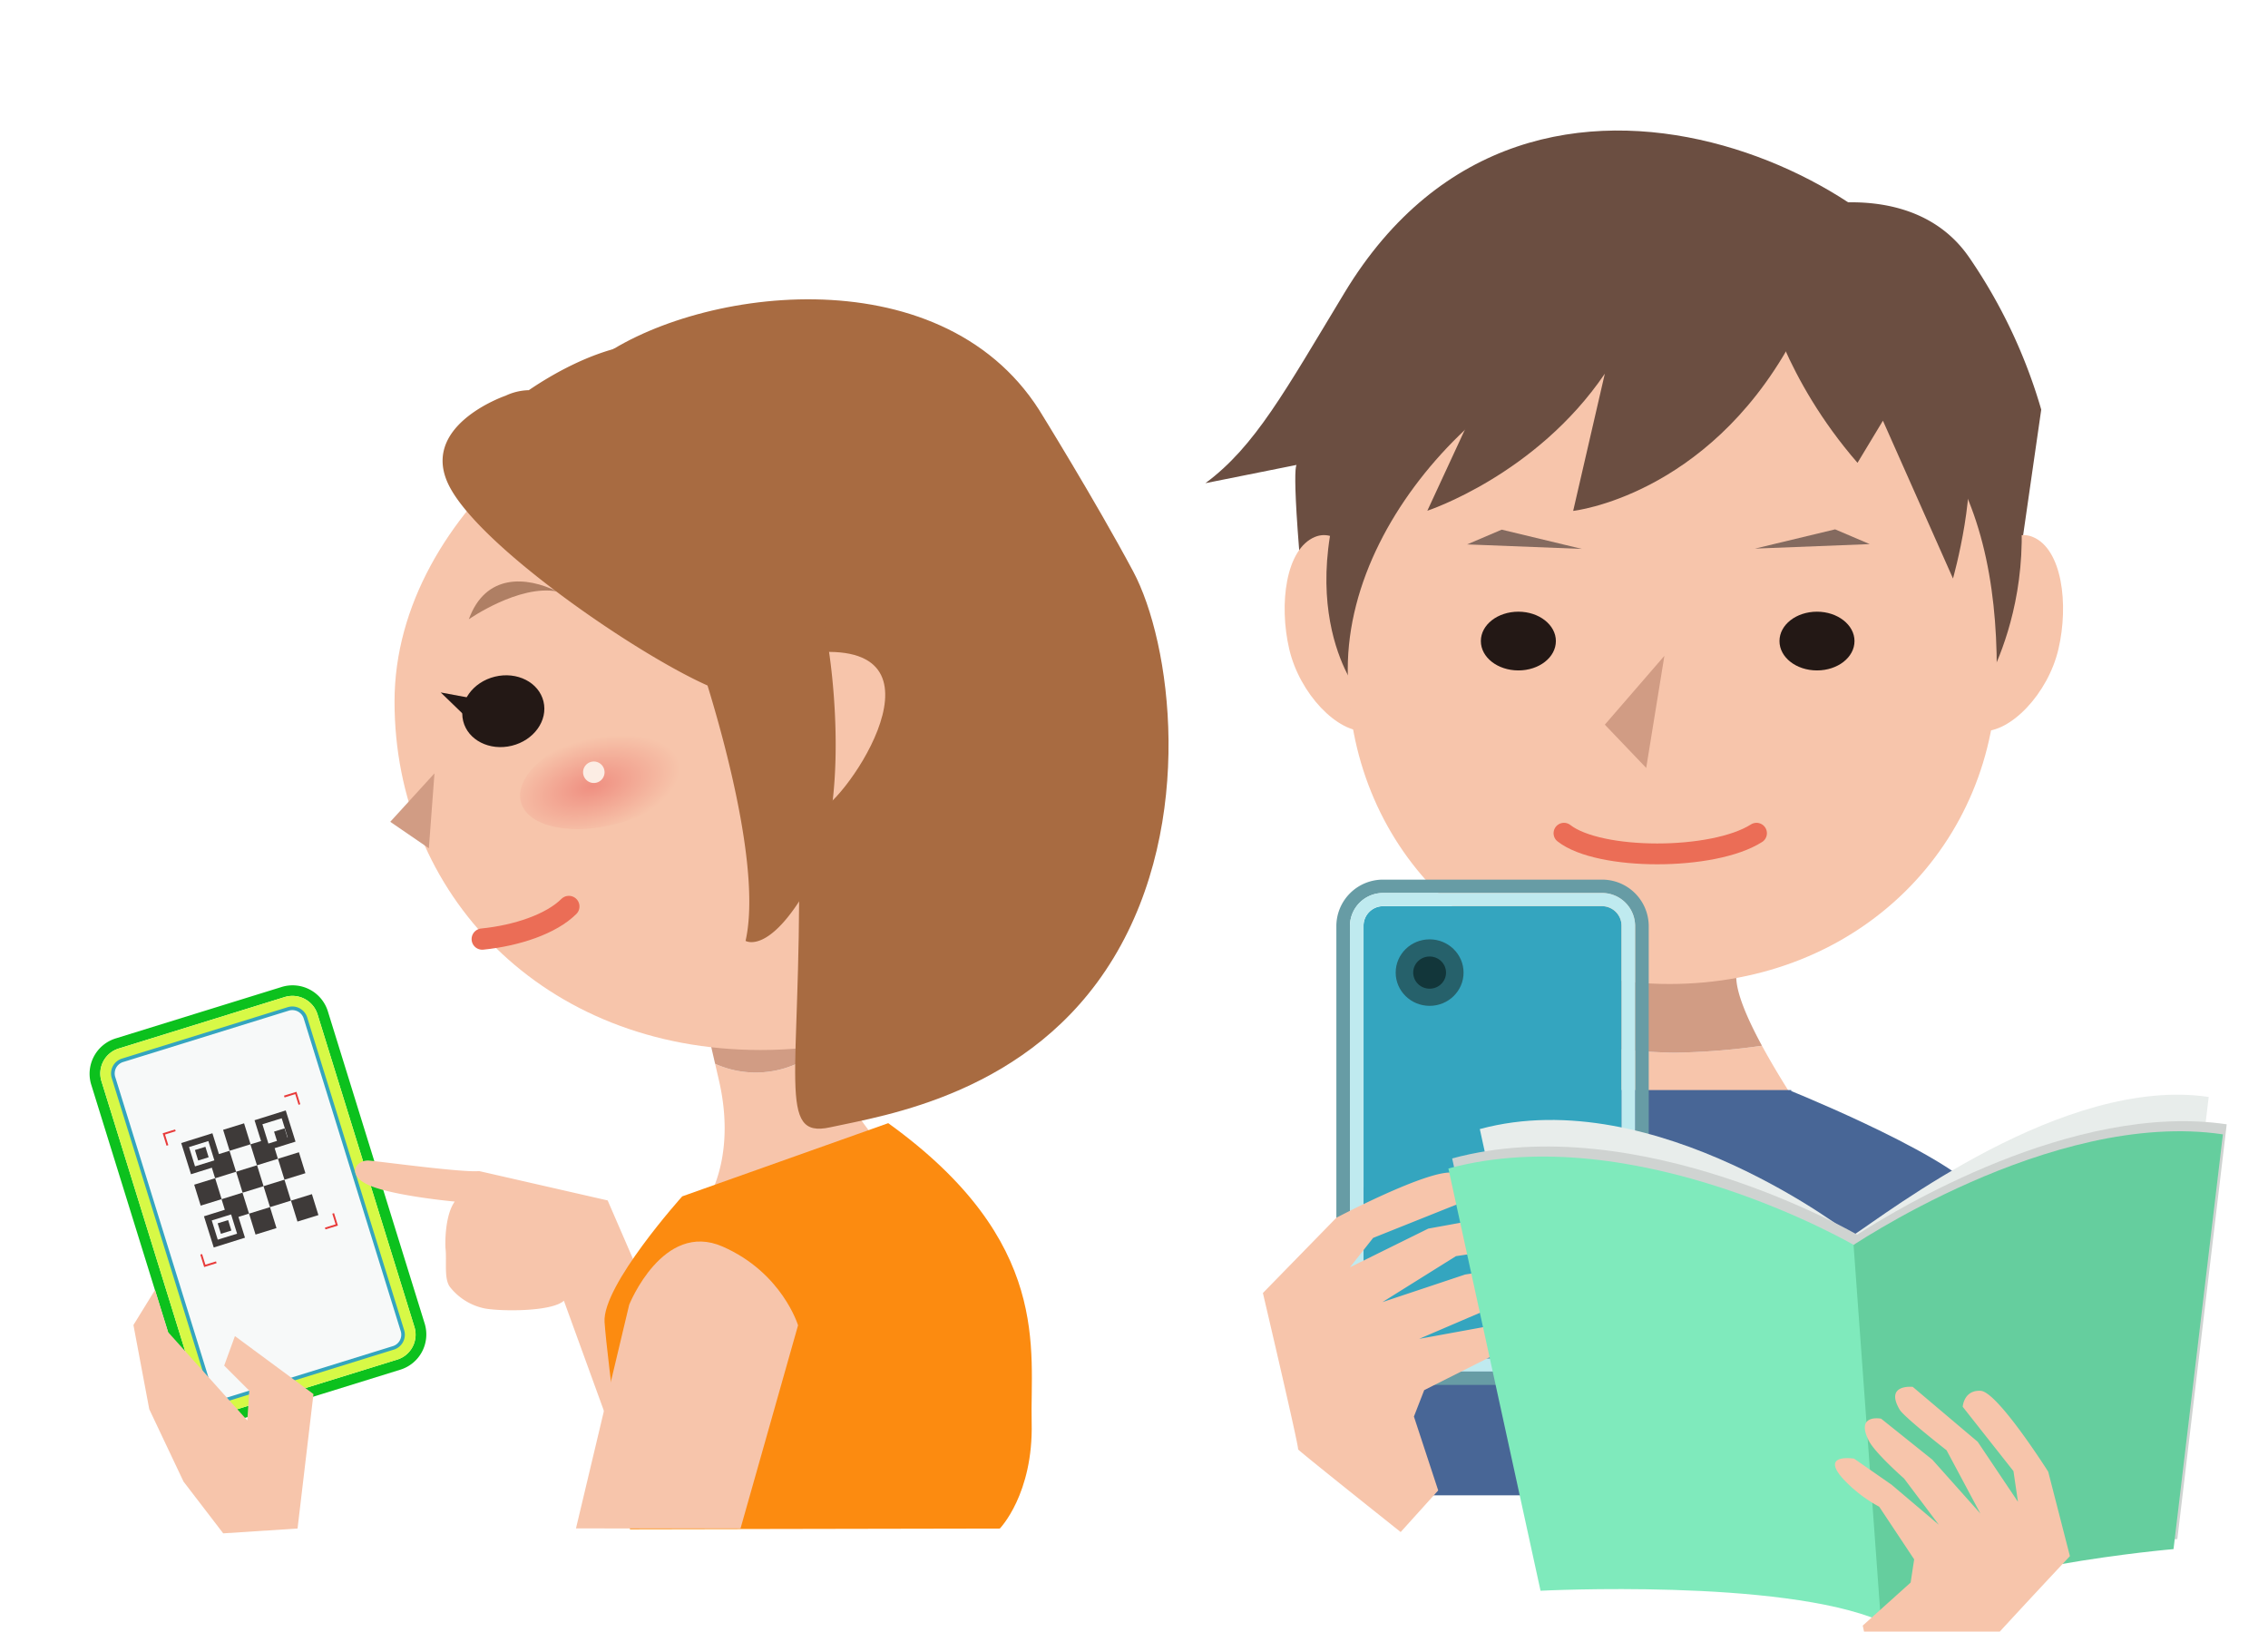 <svg xmlns="http://www.w3.org/2000/svg" xmlns:xlink="http://www.w3.org/1999/xlink" viewBox="0 0 695 500"><defs><style>.a{fill:#f7f9f9;stroke:#34a5bf;stroke-miterlimit:10;stroke-width:2.23px;}.b{fill:#0cc11d;}.c{fill:#d7f946;}.d{fill:#e83b3a;}.e{fill:#3e3a39;}.f{fill:#f7c5ab;}.g{fill:#6b4e41;}.h{fill:#d19c84;}.i{fill:#231815;}.ab,.j{fill:none;stroke:#eb6d56;stroke-linecap:round;stroke-linejoin:round;}.j{stroke-width:6.38px;}.k{fill:#846a5f;}.l{fill:#6c8cbc;}.m{fill:#486696;}.n{fill:url(#a);}.o{fill:#fcede4;}.p{fill:#af7f64;}.q{fill:#fc8b10;}.r{fill:#a86b41;}.s{fill:#34a5bf;}.t{fill:#679ca5;}.u{fill:#bfeaef;}.v{fill:#26616b;}.w{fill:#12363a;}.x{fill:#e8edeb;}.y{fill:#cfd3d1;}.z{fill:#65ce9e;}.aa{fill:#7feabc;}.ab{stroke-width:6.51px;}</style><radialGradient id="a" cx="272.78" cy="1695.65" r="27.65" gradientTransform="matrix(0.96, -0.27, 0.14, 0.5, -317.73, -533.26)" gradientUnits="userSpaceOnUse"><stop offset="0" stop-color="#ef8f81"/><stop offset="1" stop-color="#f7c5ab"/></radialGradient></defs><path class="a" d="M88.12,308.66,37.44,324.38a4.77,4.77,0,0,0-3.21,5.93L64,426.23a4.78,4.78,0,0,0,6,3.08l50.67-15.71a4.78,4.78,0,0,0,3.21-5.94L94.12,311.74A4.78,4.78,0,0,0,88.12,308.66Z"/><path class="b" d="M86.2,302.49,35.52,318.2a11.34,11.34,0,0,0-7.6,14.07l29.75,95.92a11.32,11.32,0,0,0,14.22,7.3l50.68-15.72a11.31,11.31,0,0,0,7.6-14.06l-29.74-95.92A11.32,11.32,0,0,0,86.2,302.49ZM127,406.68a8,8,0,0,1-5.41,10L70.93,432.4a8,8,0,0,1-10.11-5.19L31.08,331.29a8,8,0,0,1,5.4-10l50.68-15.72a8.06,8.06,0,0,1,10.12,5.2Z"/><path class="c" d="M87.16,305.57,36.48,321.29a8,8,0,0,0-5.4,10l29.74,95.92a8,8,0,0,0,10.11,5.19l50.68-15.71a8,8,0,0,0,5.41-10L97.28,310.77A8.06,8.06,0,0,0,87.16,305.57Zm36.7,102.09a4.78,4.78,0,0,1-3.21,5.94L70,429.31a4.78,4.78,0,0,1-6-3.08L34.23,330.31a4.77,4.77,0,0,1,3.21-5.93l50.68-15.72a4.78,4.78,0,0,1,6,3.08Z"/><polygon class="d" points="51.58 350.93 51.03 351.1 49.85 347.29 53.66 346.11 53.83 346.65 50.57 347.67 51.58 350.93"/><polygon class="d" points="92.02 338.39 91.48 338.56 90.47 335.29 87.2 336.31 87.03 335.76 90.84 334.58 92.02 338.39"/><polygon class="d" points="103.55 375.57 99.74 376.75 99.57 376.2 102.84 375.19 101.83 371.93 102.37 371.76 103.55 375.57"/><polygon class="d" points="66.37 387.1 62.56 388.28 61.38 384.47 61.93 384.3 62.94 387.56 66.2 386.55 66.37 387.1"/><rect class="e" x="69.19" y="345.1" width="6.72" height="6.72" transform="translate(-99.88 37.08) rotate(-17.22)"/><path class="e" d="M70.33,352.66l-3.24,1-2-6.38-9.56,3,3,9.56,6.39-2,1,3.24,6.42-2Zm-12.4-1.15,5.92-1.84,1.84,5.92-5.93,1.84Z"/><path class="e" d="M85.16,355.11l-1-3.26,6.4-2-3-9.56-9.56,3,2,6.39-3.26,1,2,6.42Zm-4.75-10.59,5.92-1.83,1.84,5.92-5.92,1.83Z"/><rect class="e" x="60.33" y="361.92" width="6.72" height="6.72" transform="translate(-105.26 35.21) rotate(-17.22)"/><rect class="e" x="73.17" y="357.94" width="6.72" height="6.72" transform="translate(-103.5 38.84) rotate(-17.22)"/><rect class="e" x="86" y="353.96" width="6.72" height="6.72" transform="translate(-101.75 42.46) rotate(-17.22)"/><path class="e" d="M67.89,367.49l1,3.24-6.39,2,3,9.56,9.57-3-2-6.38,3.24-1-2-6.42Zm4.76,10.57-5.92,1.83L64.89,374l5.93-1.84Z"/><rect class="e" x="81.57" y="362.37" width="6.72" height="6.72" transform="translate(-104.44 41.52) rotate(-17.22)"/><rect class="e" x="77.14" y="370.78" width="6.72" height="6.72" transform="translate(-107.13 40.59) rotate(-17.22)"/><rect class="e" x="89.98" y="366.8" width="6.72" height="6.72" transform="translate(-105.37 44.21) rotate(-17.22)"/><rect class="e" x="67.1" y="374.33" width="3.36" height="3.36" transform="translate(-108.21 37.2) rotate(-17.22)"/><rect class="e" x="60.13" y="351.87" width="3.36" height="3.36" transform="translate(-101.87 34.13) rotate(-17.22)"/><rect class="e" x="82.61" y="344.89" width="3.36" height="3.36" transform="matrix(0.96, -0.3, 0.3, 0.96, -98.79, 40.47)"/><polygon class="f" points="91.18 468.41 96.06 427.21 71.99 409.44 68.7 418.49 76.38 426.16 75.79 435.29 51.53 408.25 47.51 395.3 40.89 406.05 45.74 431.85 56.24 454.03 68.4 469.89 91.18 468.41"/><path class="f" d="M194.62,458.66l31,.21-39.41-91-39.4-9c-4.84.53-29.79-2.88-33.7-3.21s-7.41,4.5.32,7.7,25.92,4.86,25.92,4.86c-2.51,3.45-3,10.2-2.85,14.16.5,4.1-.61,9.76,1.56,12.23A18.17,18.17,0,0,0,148.69,401c5.11.89,20.33,1,24.11-2.39Z"/><path class="g" d="M554,63.43S587.14,55,603.51,79a161.7,161.7,0,0,1,22,46.52l-8.38,58.16Z"/><path class="g" d="M597.36,98.48C591.61,60.8,470.48-7.11,412,89.72c-18.26,30.19-27.39,47.08-42.62,58.35l28.15-5.64s-2.58-3.79,2.9,51.6Z"/><path class="f" d="M539.93,320.46a210.15,210.15,0,0,1-27,2.14,188,188,0,0,1-28.27-2.66c-12.82,23.86-37.4,55.61-37.4,55.61l38.33,56.19H540.2L577,375.55S552.82,344.26,539.93,320.46Z"/><path class="h" d="M539.93,320.46c-4.67-8.62-7.87-16.27-7.87-21.08v-8.12a188.39,188.39,0,0,1-19.13,1,155,155,0,0,1-20.64-1.51v8.61c0,4.71-3.07,12.15-7.59,20.56A188,188,0,0,0,513,322.6,210.15,210.15,0,0,0,539.93,320.46Z"/><path class="f" d="M630.79,198.88c-3.19,13.75-14.84,25.84-23.64,25.17-7.55-.58-5.31-25.62-2.11-39.38s10.59-23.14,17.89-20.12C631.88,168.25,634,185.12,630.79,198.88Z"/><path class="f" d="M395.06,198.88c3.2,13.75,14.86,25.84,23.66,25.17,7.54-.58,5.3-25.62,2.1-39.38s-10.59-23.14-17.89-20.12C394,168.25,391.87,185.12,395.06,198.88Z"/><path class="g" d="M604.17,109.7c-30.57-53-87.28-33.39-92.48-32.64-5.19-.75-58.05-7-88.64,46-32.17,55.8-7.66,87.7-7.66,87.7L511,194,608,210.76S636.35,165.49,604.17,109.7Z"/><path class="f" d="M611.89,205.15c0,53.23-41.73,96.39-100.29,96.39S413,258.38,413,205.15s57.86-103.3,98.6-103.3C592,101.85,611.89,151.91,611.89,205.15Z"/><path class="i" d="M476.78,196.45c0,5-5.14,9-11.49,9s-11.5-4-11.5-9,5.15-9,11.5-9S476.78,191.5,476.78,196.45Z"/><path class="i" d="M568.29,196.45c0,5-5.15,9-11.5,9s-11.49-4-11.49-9,5.15-9,11.49-9S568.29,191.5,568.29,196.45Z"/><polygon class="h" points="510.03 200.98 504.46 235.33 491.78 222.07 510.03 200.98"/><path class="j" d="M479.26,255.34c10.83,8.44,45.73,8.44,59,0"/><polygon class="k" points="484.74 168.21 460.18 162.31 449.58 166.83 484.74 168.21"/><polygon class="k" points="537.79 168.12 562.35 162.22 572.95 166.74 537.79 168.12"/><path class="g" d="M465.28,96.27l-27.89,60.24s33.27-10.9,54.39-42l-9.7,42.05s40.6-4.41,66.68-51.47L554,83.21Z"/><path class="g" d="M541.05,90.57s5.63,25.31,28.16,51.26L577,128.92l21.47,48.36s8.27-29.35,3.56-43.36S586.1,83.74,541.05,90.57Z"/><polygon class="l" points="513.18 396.13 513.02 395.75 512.9 395.87 513.18 396.13"/><polygon class="l" points="512.63 396.13 512.9 395.87 512.78 395.75 512.63 396.13"/><polygon class="l" points="512.78 395.75 512.9 395.87 513.02 395.75 512.9 395.47 512.78 395.75"/><polygon class="l" points="513.18 396.13 513.02 395.75 512.9 395.87 513.18 396.13"/><polygon class="l" points="512.63 396.13 512.9 395.87 512.78 395.75 512.63 396.13"/><polygon class="l" points="512.78 395.75 512.9 395.87 513.02 395.75 512.9 395.47 512.78 395.75"/><path class="m" d="M548.91,334.35v-.3H473.67v.3c-7,2.84-61.25,25.41-59.23,35.73,2.16,11,12.12,88.15,12.12,88.15H596s10-77.12,12.12-88.15C610.16,359.76,555.87,337.19,548.91,334.35Z"/><path class="f" d="M280.54,357.65c-9.81-4-20.65-15.31-25.13-34.69l-1-4.54A30.42,30.42,0,0,1,219.14,326l1.18,5.11c4.48,19.38-.3,34.31-7.37,42.2S193.05,394,193.05,394l39.59,20.82,48.43-11.19,15.55-16.56S290.35,361.64,280.54,357.65Z"/><path class="h" d="M254.36,318.42l-10.21-44.21-17.14,4-.81.19-17.14,3.95L219.14,326a30.42,30.42,0,0,0,35.22-7.54Z"/><path class="f" d="M347.18,215c0,59-47.5,106.77-114.12,106.77S120.9,274,120.9,215s65.83-106.78,112.16-106.78C287.75,108.21,347.18,156,347.18,215Z"/><polygon class="h" points="133.14 236.99 119.59 251.84 131.42 259.95 133.14 236.99"/><path class="n" d="M212.85,230.74c2.18,7.62-8,17.2-22.65,21.39s-28.36,1.42-30.54-6.2,8-17.21,22.66-21.4S210.67,223.12,212.85,230.74Z"/><path class="o" d="M185.13,235.74a3.29,3.29,0,1,1-4.07-2.25A3.29,3.29,0,0,1,185.13,235.74Z"/><path class="i" d="M166.54,214.94c1.43,5.85-2.92,11.93-9.72,13.59s-13.46-1.73-14.89-7.58,2.93-11.93,9.72-13.59S165.11,209.09,166.54,214.94Z"/><polygon class="i" points="144.51 213.96 135.05 212.2 144.31 221.15 144.51 213.96"/><path class="p" d="M170.79,181.27c-9.49-4.68-22-5.57-27.12,8.5C143.67,189.77,159.09,179,170.79,181.27Z"/><path class="q" d="M272.19,344.19l-63.13,22.43s-24.53,27.28-23.8,38.51,7.79,63.5,7.79,63.5l113.33-.21s10.3-10.55,9.76-32.54S322.65,380.56,272.19,344.19Z"/><path class="f" d="M176.5,468.38l16.31-68.55S203.14,374,221.42,382s23.13,24.14,23.13,24.14l-17.63,62.26Z"/><path class="r" d="M182,111s62.3,87.27,62.86,153.46-6.84,84.58,9.53,81,61.6-10.18,86.85-51.91,17.66-96.65,6-118.46-28.8-49.46-28.8-49.46C287.63,77.32,211.43,88.44,182,111Z"/><path class="f" d="M252.27,199.8s-8.24,48.08-1.93,48.66S292.92,198.41,252.27,199.8Z"/><path class="r" d="M253.84,198.37c-2.17-13.58-12.3-65.09-31.23-84.37-17.77-18.1-45.42-4.72-60.56,5.57a17.55,17.55,0,0,0-7.09,1.68s-27.33,9.31-17,28.26c10.13,18.66,57,50.83,78.85,60.56,5.25,17.07,16.39,57.3,11.66,78.26,0,0,7.16,4.39,19.15-16.58S256,212,253.84,198.37Z"/><path class="s" d="M490.82,277.71h-66.9a6,6,0,0,0-6.08,6V410.29a6,6,0,0,0,6.08,6h66.9a6,6,0,0,0,6.08-6V283.67A6,6,0,0,0,490.82,277.71Z"/><path class="t" d="M490.82,269.56h-66.9a14.28,14.28,0,0,0-14.41,14.11V410.29a14.28,14.28,0,0,0,14.41,14.11h66.9a14.28,14.28,0,0,0,14.41-14.11V283.67A14.28,14.28,0,0,0,490.82,269.56Zm10.24,140.73a10.13,10.13,0,0,1-10.24,10h-66.9a10.14,10.14,0,0,1-10.25-10V283.67a10.14,10.14,0,0,1,10.25-10h66.9a10.13,10.13,0,0,1,10.24,10Z"/><path class="u" d="M490.82,273.64h-66.9a10.14,10.14,0,0,0-10.25,10V410.29a10.14,10.14,0,0,0,10.25,10h66.9a10.13,10.13,0,0,0,10.24-10V283.67A10.13,10.13,0,0,0,490.82,273.64Zm6.08,136.65a6,6,0,0,1-6.08,6h-66.9a6,6,0,0,1-6.08-6V283.67a6,6,0,0,1,6.08-6h66.9a6,6,0,0,1,6.08,6Z"/><ellipse class="v" cx="438.09" cy="298.05" rx="10.4" ry="10.19"/><ellipse class="w" cx="438.09" cy="298.05" rx="5.03" ry="4.93"/><path class="f" d="M387,396.24l22.52-23.07s31-16.34,36.6-13.52,2.81,8.44,2.81,8.44l-28.15,11.26-7.1,9,24-11.85,31-5.63s9.69,4.25,0,9.68c-2.82,1.58-22.52,4.39-22.52,4.39l-22.52,14.08,25.33-8.45,24-3.71s9.23,3.12,0,9.28c-4.3,2.88-18.38,5.69-18.38,5.69l-19.7,8.45,22.52-4.11,16.89-1.52s11.94,4.46,0,8.45a51.41,51.41,0,0,1-16.89,2.35L436.43,426l-3.15,8.1,7.44,22.64-11.5,12.75s-31.94-25.4-31.45-25.37S387,396.24,387,396.24Z"/><path class="x" d="M567.68,378.68S507.38,331.41,453.47,346l26.58,121.8s69.3-3.57,98.18,8.74l-.05-.62c25.18-15.12,84.41-20.13,84.41-20.13l14.24-119.63C632.6,329.59,578.34,371.78,567.68,378.68Z"/><path class="y" d="M569.12,378.37S502.23,339.48,445,355l28.24,129.4s73.62-3.8,104.3,9.29l0-.67c26.75-16.06,89.68-21.38,89.68-21.38l15.13-127.1C635.27,337.54,580.44,371,569.12,378.37Z"/><path class="z" d="M565.89,382.89s62.6-43.1,115.29-35.27l-15.13,127.1S602.5,480.09,576,496.34Z"/><path class="aa" d="M568,381.48s-66.87-38.91-124.16-23.4l28.24,129.4s73.62-3.8,104.3,9.29Z"/><path class="f" d="M634.3,476.87,627.65,451s-15.5-24.49-20.7-24.79-5.5,4.9-5.5,4.9L617,450.82l1.38,9.41-12.34-18.4L586.14,425s-8.7-.94-4,7c1.37,2.29,14.36,12.43,14.36,12.43l10.36,19.39-14.71-16.5-15.7-12.57s-7.91-1.56-3.83,6.66c1.91,3.84,10.85,11.67,10.85,11.67l10.66,14.18L579.67,455,568.17,447s-10.41-1.72-3.48,6.07a42.43,42.43,0,0,0,11.16,8.65l10.72,16.14-1.08,7.11-14.68,13.19,3,13.89s33.4-5.06,33-5.24S634.3,476.87,634.3,476.87Z"/><path class="ab" d="M147.77,287.78c10.53-1.06,21.09-4.57,26.55-10"/></svg>